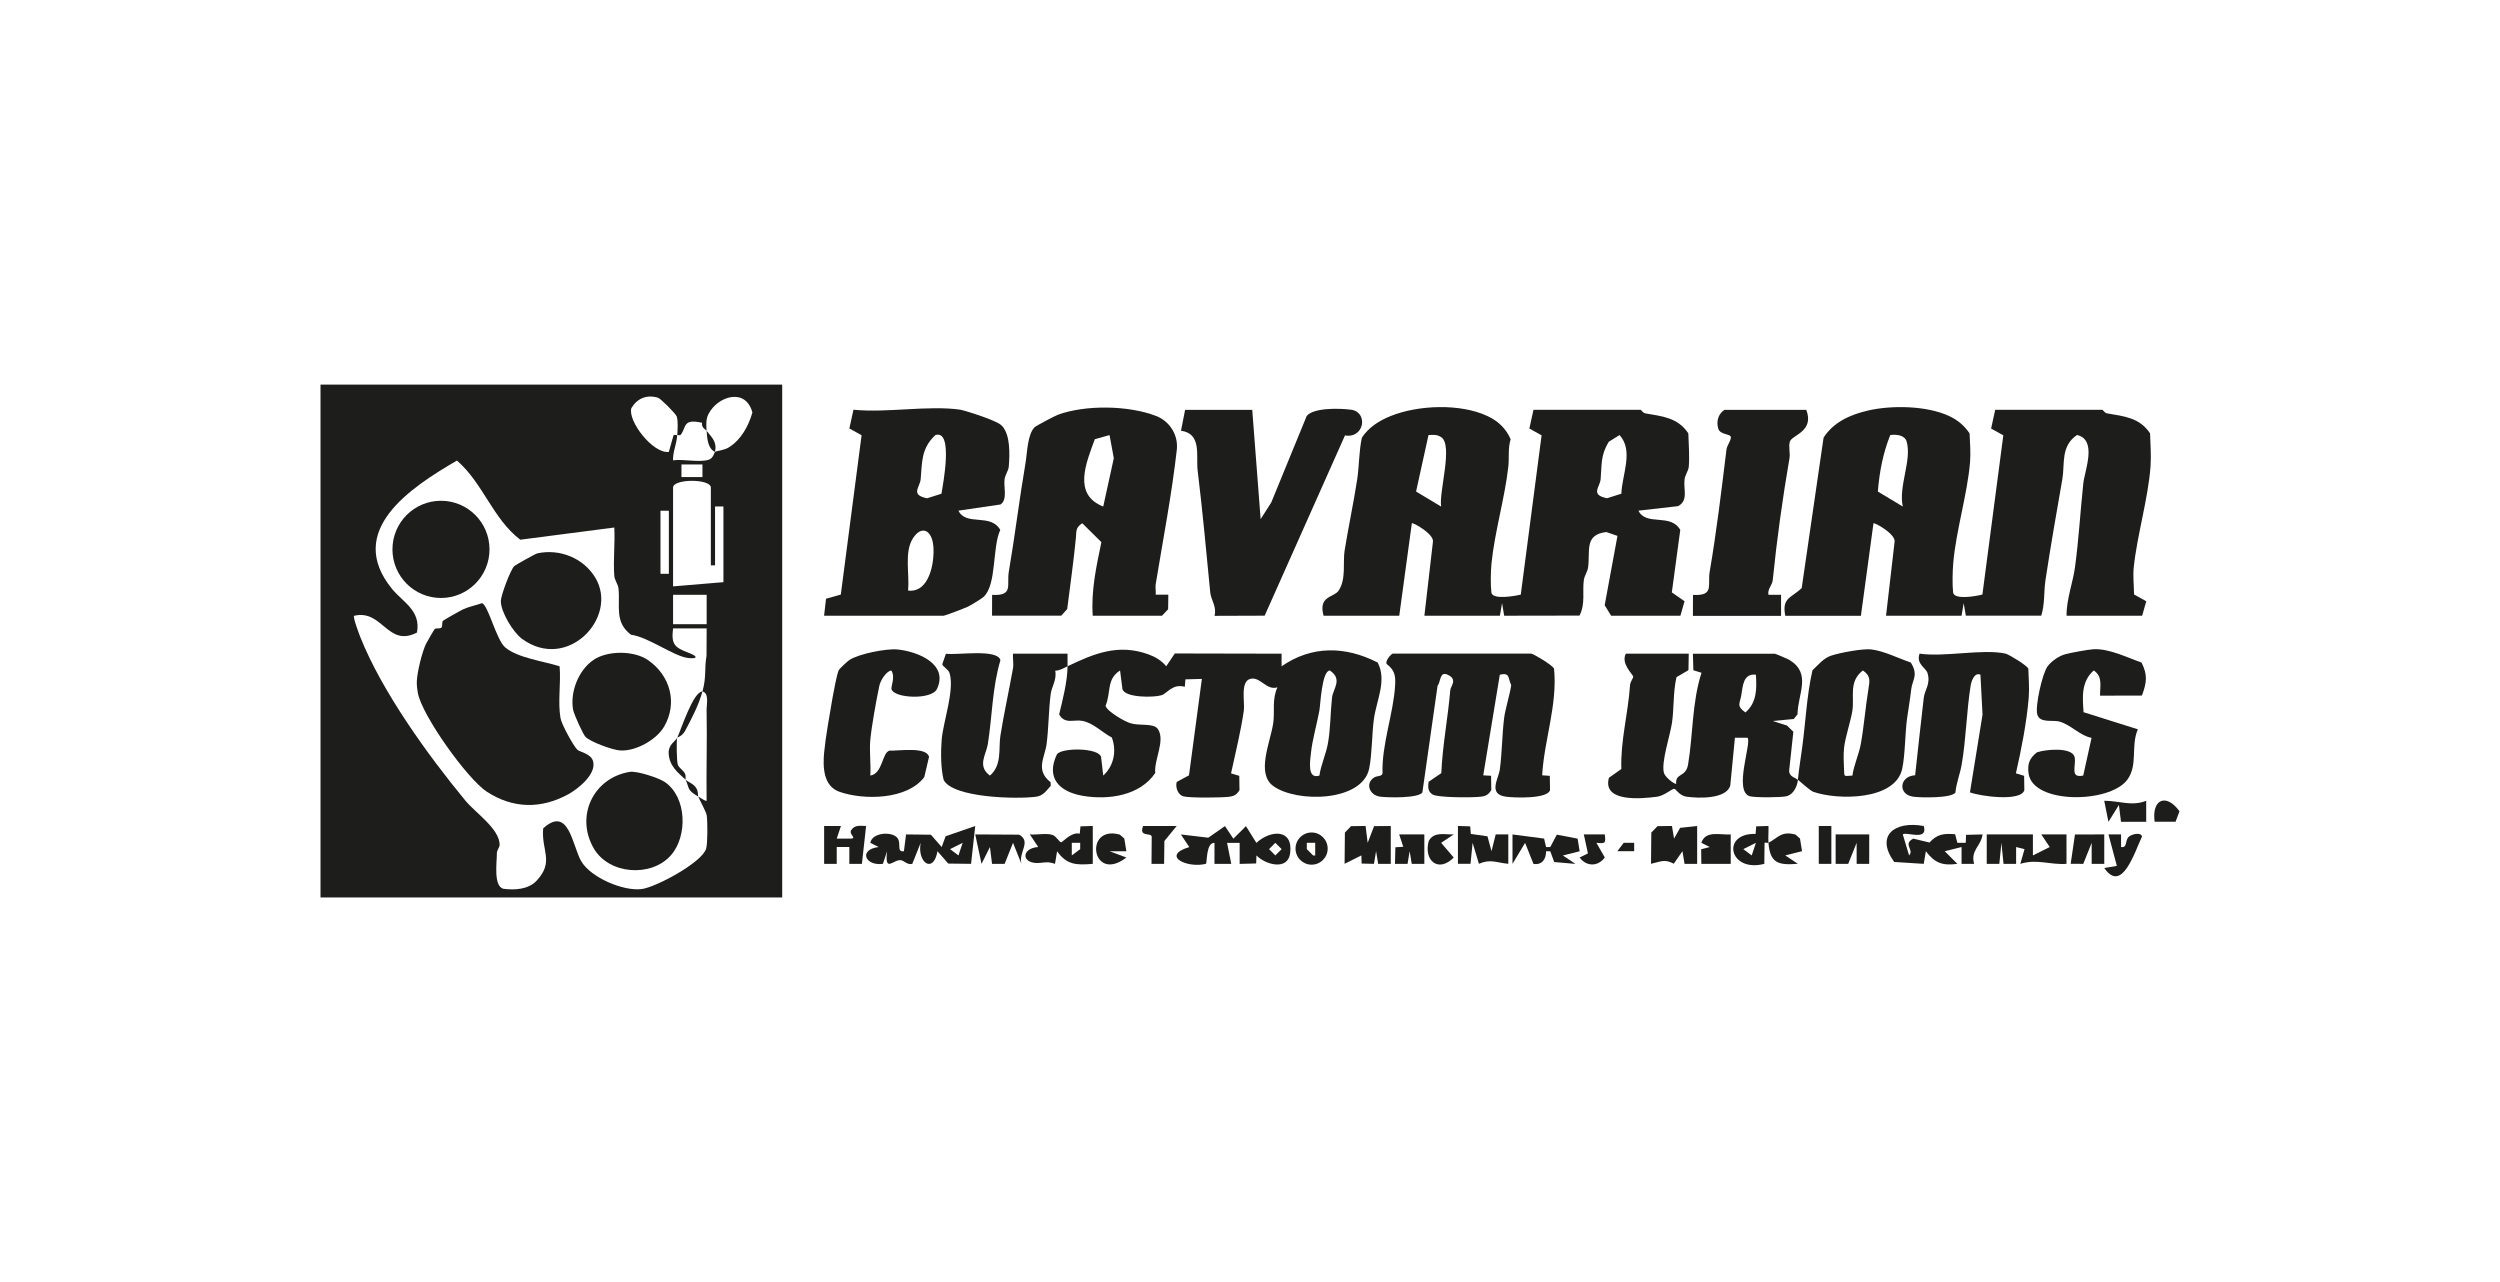 <svg width="156" height="80" viewBox="0 0 156 80" fill="none" xmlns="http://www.w3.org/2000/svg">
<path d="M48.809 24V56H20V24H48.809ZM42.261 27.148C42.285 26.812 42.319 26.293 42.232 25.996C42.185 25.828 41.221 24.863 41.056 24.816C40.352 24.609 39.763 24.855 39.396 25.469C39.163 26.264 40.734 28.321 41.735 28.2L42.026 27.169C42.078 27.101 42.23 27.174 42.259 27.151C42.217 27.749 41.986 28.153 41.997 28.725C42.659 28.636 43.589 28.866 44.197 28.696C44.519 28.607 44.579 28.218 44.616 28.2C44.786 28.108 45.179 28.111 45.499 27.904C46.253 27.421 46.706 26.589 46.95 25.742C46.536 24.173 44.791 24.711 44.213 25.828C44.035 26.175 44.071 26.518 44.09 26.886C43.987 26.752 43.77 26.702 43.807 26.382C42.602 26.109 42.843 26.637 42.484 27.122C42.426 27.198 42.282 27.127 42.256 27.148H42.261ZM43.833 43.148C44.09 42.23 43.945 41.745 44.087 40.921L44.095 39.213H41.999C41.874 40.212 42.099 40.407 42.971 40.734C43.636 40.986 43.474 41.131 42.911 41.055C42.015 40.934 40.433 39.74 39.377 39.609C38.317 38.817 38.712 37.788 38.594 36.721C38.563 36.443 38.351 36.209 38.332 35.934C38.259 34.945 38.385 33.908 38.332 32.917L32.465 33.678C30.75 32.371 30.147 30.154 28.513 28.738C25.626 30.419 21.524 33.108 24.445 36.726C25.134 37.581 26.278 38.09 26.019 39.47C24.178 40.425 23.877 37.998 22.095 38.426C22.012 38.507 22.386 39.504 22.48 39.745C23.837 43.161 26.705 47.13 29.042 49.961C29.676 50.727 31.177 51.721 31.179 52.721C31.179 52.865 31.004 53.051 31.004 53.243C31.006 53.82 30.784 55.284 31.407 55.46C32.117 55.551 32.973 55.507 33.487 54.953C34.605 53.752 33.764 53.075 33.895 51.69C35.496 50.231 35.713 52.781 36.268 53.739C36.863 54.762 38.895 55.622 40.035 55.478C40.944 55.362 43.815 53.809 44.063 52.957C44.163 52.618 44.155 51.275 44.1 50.879C44.071 50.672 43.707 50.019 43.568 49.706C43.697 49.78 44.05 50.019 44.092 49.969C44.066 48.093 44.129 46.207 44.092 44.329C44.084 43.972 44.27 43.245 43.83 43.148H43.833ZM42.523 28.982V29.769H43.833V28.982H42.523ZM44.357 35.278V30.425C44.357 29.863 41.999 29.863 41.999 30.425V36.59L45.142 36.327V31.605H44.619V35.278H44.357ZM41.737 31.87H41.214V35.805H41.737V31.87ZM44.095 37.114H41.999V38.951H44.095V37.114Z" fill="#1D1D1B"/>
<path d="M43.571 49.706C42.856 49.289 43.034 49.219 42.785 48.657C42.953 48.809 43.275 48.898 43.448 49.182C43.592 49.421 43.532 49.615 43.571 49.704V49.706Z" fill="#1D1D1B"/>
<path d="M42.785 48.657C42.29 48.203 41.735 47.778 41.724 46.952C41.719 46.459 42.172 46.225 42.261 46.034C42.201 46.168 42.225 47.49 42.293 47.708C42.361 47.925 42.657 48.064 42.754 48.298C42.811 48.442 42.756 48.589 42.788 48.657H42.785Z" fill="#1D1D1B"/>
<path d="M44.619 28.197C44.173 28.009 44.118 27.345 44.095 26.886C44.419 27.311 44.747 27.547 44.619 28.197Z" fill="#1D1D1B"/>
<path d="M42.261 46.034C42.51 45.493 43.257 43.151 43.833 43.148C43.594 44.006 43.167 44.83 42.748 45.609C42.57 45.942 42.274 46.005 42.261 46.034Z" fill="#1D1D1B"/>
<path d="M82.593 38.426C82.242 37.18 83.224 37.293 83.523 36.865C84.015 36.154 83.785 35.086 83.903 34.36C84.144 32.864 84.466 31.372 84.691 29.903C84.811 29.11 84.798 28.145 84.982 27.308C85.406 26.66 86.074 26.243 86.778 25.96C88.507 25.265 91.126 25.17 92.816 25.96C93.479 26.269 93.974 26.739 94.264 27.408C94.086 27.988 94.183 28.554 94.12 29.116C93.906 31.044 93.264 33.216 93.07 35.147C93.02 35.64 93.004 36.49 93.062 36.967C93.12 37.445 94.505 37.196 94.896 37.104L96.195 27.164L95.433 26.741L95.689 25.571H102.368C102.416 25.571 102.507 25.765 102.67 25.794C103.71 25.978 104.694 26.049 105.352 27.041C105.373 27.723 105.433 28.431 105.381 29.113C105.36 29.378 105.158 29.617 105.119 29.897C105.03 30.522 105.381 31.233 104.707 31.584L102.237 31.865C102.725 32.854 104.239 32.001 104.849 33.066L104.322 36.965L105.116 37.516L104.857 38.421H100.535L100.132 37.765L100.93 33.439L100.236 33.2C98.843 33.358 99.238 34.383 99.097 35.407C99.058 35.684 98.872 35.913 98.832 36.191C98.73 36.92 98.942 37.655 98.563 38.413L93.861 38.421L93.728 37.634L93.594 38.421H88.882L89.413 33.825C89.523 33.337 88.156 32.581 88.099 32.652L87.313 38.423H82.598L82.593 38.426ZM89.927 31.608C89.78 30.687 90.692 27.772 89.927 27.277C89.649 27.096 89.44 27.135 89.138 27.148L88.363 30.671L89.924 31.608H89.927ZM101.174 30.808C101.2 29.659 101.965 28.119 101.056 27.148L100.391 27.565C99.862 28.42 99.961 29.003 99.88 29.9C99.833 30.409 99.215 30.871 100.276 31.091L101.177 30.805L101.174 30.808Z" fill="#1D1D1B"/>
<path d="M111.402 38.426C111.174 37.295 111.774 37.319 112.426 36.697L113.791 27.308C114.42 26.332 115.457 25.876 116.557 25.619C118.027 25.275 120.232 25.309 121.625 25.96C122.154 26.206 122.571 26.552 122.901 27.043C122.927 27.636 122.98 28.26 122.93 28.851C122.767 30.826 122.052 33.127 121.882 35.144C121.84 35.653 121.817 36.477 121.874 36.965C121.932 37.453 123.315 37.201 123.702 37.099L125.007 27.164L124.245 26.741L124.501 25.571H131.181C131.228 25.571 131.319 25.765 131.482 25.794C132.522 25.978 133.506 26.049 134.164 27.041C134.185 27.723 134.242 28.431 134.193 29.113C134.041 31.13 133.357 33.386 133.145 35.407C133.087 35.957 133.161 36.542 133.163 37.093L133.928 37.518L133.669 38.423H128.954C128.936 37.432 129.35 36.346 129.478 35.407C129.714 33.675 129.813 31.902 129.999 30.16C130.086 29.354 130.887 27.445 129.606 27.143C128.572 27.843 128.857 28.937 128.69 29.897C128.32 32.014 127.956 34.1 127.639 36.191C127.529 36.917 127.605 37.684 127.375 38.418H122.668L122.534 37.636L122.401 38.423H117.689L118.22 33.827C118.33 33.339 116.963 32.584 116.905 32.654L116.12 38.426H111.402ZM118.734 31.608C118.456 30.341 119.307 28.722 118.977 27.56C118.859 27.14 118.317 27.093 117.951 27.148C117.5 28.281 117.275 29.444 117.178 30.674L118.734 31.608Z" fill="#1D1D1B"/>
<path d="M66.618 41.574C68.286 40.774 69.79 40.15 71.676 40.837C72.105 40.994 72.477 41.22 72.773 41.574L73.31 40.776L79.971 40.79V41.577C81.859 40.27 83.955 40.312 85.966 41.343C86.553 42.453 85.896 43.691 85.733 44.853C85.603 45.785 85.621 47.073 85.435 47.965C85 50.037 80.911 50.108 79.452 49.048C78.363 48.258 79.279 46.301 79.45 45.118C79.555 44.394 79.361 43.654 79.712 42.888C79.02 43.111 78.638 42.188 78.009 42.364C77.38 42.539 77.687 43.843 77.616 44.331C77.428 45.64 77.09 46.986 76.817 48.258L77.331 48.413L77.344 49.305C77.176 49.578 77.027 49.675 76.707 49.717C76.231 49.78 74.214 49.798 73.837 49.691C73.504 49.596 73.329 49.121 73.428 48.794L74.193 48.379L74.997 42.364L73.97 42.392L73.931 42.857C73.163 42.642 72.836 43.271 72.48 43.382C71.98 43.536 70.196 43.544 70.041 43.001L69.892 41.839C69.035 42.379 69.339 43.195 68.988 44.04C69.062 44.381 70.172 45.019 70.534 45.129C71.134 45.312 71.99 45.097 72.257 45.501C72.729 46.212 72.003 47.416 72.087 48.235C71.136 49.649 69.174 49.932 67.579 49.662C66.078 49.407 65.258 48.531 65.95 47.073C66.225 46.648 68.54 46.642 68.706 47.233L68.842 48.395C69.51 47.791 69.688 46.847 69.379 46.021C68.766 45.701 68.224 45.11 67.535 44.982C67.006 44.882 66.45 45.215 66.091 44.58C66.311 43.665 66.607 42.524 66.615 41.574C66.364 41.695 66.136 41.842 65.845 41.852C65.958 42.4 65.63 42.833 65.568 43.279C65.434 44.252 65.439 45.433 65.308 46.427C65.193 47.282 64.591 48.059 65.557 48.809L65.565 49.038C65.285 49.347 65.094 49.654 64.659 49.714C63.501 49.877 59.457 49.796 58.883 48.665C58.703 47.925 58.7 46.947 58.76 46.165C58.846 45.06 59.58 43.056 59.252 42.002C59.177 41.758 58.797 41.574 58.799 41.446L59.025 40.792C59.698 40.897 62.241 40.467 62.427 41.194C61.914 42.909 61.916 44.701 61.641 46.43C61.539 47.078 60.958 47.802 61.772 48.397C62.542 47.736 62.299 46.697 62.425 45.905C62.645 44.52 62.959 43.117 63.21 41.708C63.263 41.417 63.187 41.089 63.21 40.79H66.615C66.615 41.052 66.615 41.314 66.615 41.577L66.618 41.574ZM82.331 48.395C82.423 47.747 82.737 47.059 82.855 46.427C83.028 45.499 83.015 44.465 83.117 43.542C83.18 42.972 83.8 42.395 82.986 41.839C82.48 41.849 82.397 43.969 82.331 44.331C82.187 45.129 81.888 46.175 81.807 46.955C81.755 47.445 81.543 48.654 82.331 48.397V48.395Z" fill="#1D1D1B"/>
<path d="M59.939 25.574C60.243 25.619 61.568 26.067 61.906 26.225C62.139 26.332 62.388 26.413 62.561 26.616C63.05 27.185 63.009 28.376 62.948 29.113C62.927 29.378 62.726 29.617 62.686 29.897C62.616 30.401 62.886 31.18 62.432 31.479L59.805 31.865C60.292 32.854 61.806 32.001 62.417 33.066C61.908 34.158 62.204 36.472 61.379 37.243C61.267 37.348 60.596 37.76 60.413 37.849C60.23 37.938 58.97 38.421 58.888 38.421H51.423L51.544 37.361L52.466 37.101L53.763 27.159L53 26.736L53.257 25.566C55.331 25.779 57.932 25.278 59.936 25.566L59.939 25.574ZM58.747 30.808C58.846 30.207 59.507 26.786 58.367 27.148C57.469 27.995 57.547 28.835 57.45 29.903C57.403 30.412 56.785 30.873 57.846 31.094L58.747 30.808ZM56.665 36.852C57.987 37.007 58.325 35.113 58.242 34.092C58.158 33.072 57.5 32.741 56.958 33.604C56.416 34.467 56.764 35.816 56.665 36.852Z" fill="#1D1D1B"/>
<path d="M61.903 38.426L61.908 37.12C63.257 37.193 62.807 36.506 62.951 35.669C63.333 33.428 63.616 31.091 63.999 28.851C64.093 28.302 64.109 27.104 64.562 26.657C64.643 26.576 65.806 25.957 66.013 25.881C67.726 25.254 70.403 25.288 72.129 25.952C72.988 26.282 73.535 27.143 73.433 28.061C73.124 30.823 72.569 33.688 72.116 36.451C72.082 36.658 72.137 36.894 72.116 37.109H72.904L72.891 38.017L72.509 38.421H68.187C68.077 36.862 68.412 35.349 68.726 33.83L67.532 32.649C67.105 32.935 67.176 33.137 67.136 33.562C66.993 35.05 66.778 36.524 66.594 38.004L66.222 38.418H61.901L61.903 38.426ZM69.235 27.148L68.315 27.408C67.778 28.887 66.924 30.858 68.842 31.608L69.502 28.591L69.235 27.148Z" fill="#1D1D1B"/>
<path d="M112.188 48.657C112.259 47.967 112.358 47.356 112.45 46.69C112.673 45.071 112.733 43.437 113.097 41.828C113.453 41.495 113.789 41.065 114.273 40.908C114.818 40.729 116.245 40.459 116.774 40.525C117.586 40.627 118.459 41.081 119.231 41.34C119.732 42.122 119.326 42.419 119.26 43.014C119.189 43.657 119.082 44.234 118.998 44.851C118.873 45.785 118.886 47.073 118.7 47.962C118.278 49.964 114.65 49.94 113.144 49.407C112.984 49.352 112.403 48.841 112.191 48.657C112.149 49.061 111.924 49.554 111.507 49.678C111.198 49.77 109.503 49.775 109.194 49.688C108.147 49.389 109.328 46.317 109.045 46.034H108.259L107.968 49.022C107.717 49.867 105.996 49.822 105.239 49.714C104.783 49.649 104.577 49.221 104.467 49.221C104.328 49.221 103.84 49.651 103.419 49.712C102.334 49.861 99.982 50.05 100.396 48.534L101.171 47.986C101.116 46.199 101.593 44.546 101.714 42.755C101.729 42.529 101.918 42.324 101.913 42.225C101.905 42.083 101.13 41.43 101.449 40.79H105.378L105.36 41.818L104.613 42.254C104.398 43.166 104.461 44.25 104.33 45.118C104.215 45.889 103.639 47.595 103.833 48.24C103.895 48.45 104.341 48.856 104.592 48.922C104.535 48.201 105.197 48.536 105.336 47.702C105.65 45.829 105.577 43.833 106.174 41.981L105.666 41.823L105.637 40.792H110.745C110.795 40.792 111.567 41.123 111.664 41.183C113.058 42.038 112.183 43.298 112.165 44.575L111.931 44.866L110.614 44.99L111.507 45.273L111.905 45.661L111.651 48.012C111.596 48.466 111.994 48.497 112.186 48.662L112.188 48.657ZM115.591 48.395C115.677 47.749 116.002 47.054 116.114 46.427C116.308 45.357 116.405 44.114 116.594 42.972C116.68 42.442 116.725 42.18 116.245 41.836C115.347 42.526 115.719 43.46 115.591 44.329C115.488 45.013 115.132 46.023 115.067 46.69C115.027 47.096 115.046 47.589 115.067 48.004C115.093 48.516 115.03 48.418 115.591 48.397V48.395ZM109.569 42.099C108.759 42.015 108.757 42.815 108.652 43.408C108.56 43.914 108.348 44.056 108.914 44.457C109.634 43.833 109.624 42.983 109.569 42.099Z" fill="#1D1D1B"/>
<path d="M95.556 40.787C95.744 40.829 96.918 41.535 96.973 41.729C97.195 43.98 96.357 46.168 96.231 48.379L96.708 48.411L96.721 49.303C96.572 49.859 94.513 49.788 93.974 49.714C92.829 49.56 93.51 48.597 93.591 48.004C93.728 46.973 93.73 45.884 93.851 44.853C93.921 44.26 94.204 43.392 94.301 42.752C94.078 42.301 94.246 41.957 93.589 42.099L92.554 48.382L93.044 48.408L93.057 49.3C92.889 49.573 92.74 49.67 92.42 49.712C91.904 49.78 89.71 49.777 89.395 49.578C89.081 49.379 89.11 49.111 89.141 48.786L89.937 48.245C90.016 46.488 90.351 44.793 90.498 43.062C90.519 42.81 90.988 42.39 90.317 42.096C89.825 41.878 89.906 42.566 89.704 42.791L88.756 49.449C88.526 49.809 86.632 49.78 86.121 49.712C85.443 49.62 85.183 48.875 85.741 48.518C85.938 48.392 86.244 48.468 86.27 48.245C86.21 46.467 86.957 44.51 87.056 42.76C87.09 42.135 87.025 41.823 86.527 41.432C86.42 41.209 86.839 40.784 86.915 40.784H95.558L95.556 40.787Z" fill="#1D1D1B"/>
<path d="M78.14 25.574L78.664 32.395L79.327 31.353L81.537 25.96C81.959 25.427 83.614 25.474 84.303 25.566C85.395 25.713 85.147 27.374 83.926 27.172L78.915 38.418L75.785 38.429C75.943 37.883 75.563 37.419 75.521 36.986C75.269 34.415 75.047 31.923 74.735 29.381C74.62 28.449 75.015 27.061 73.695 26.878L73.949 25.577H78.14V25.574Z" fill="#1D1D1B"/>
<path d="M112.712 25.574C113.236 26.936 111.803 27.143 111.685 27.563C111.594 27.885 111.719 28.266 111.664 28.591C111.232 31.099 110.878 33.636 110.619 36.201C110.585 36.529 110.276 36.758 110.352 37.117H111.138V38.429H105.637L105.643 37.122C106.991 37.196 106.541 36.508 106.685 35.671C107.112 33.177 107.418 30.616 107.73 28.064C107.764 27.783 107.979 27.576 108.008 27.292C108.018 27.056 107.335 27.151 107.219 26.747C107.088 26.285 107.212 25.839 107.604 25.574H112.712Z" fill="#1D1D1B"/>
<path d="M125.151 40.787C125.34 40.829 126.513 41.535 126.568 41.729C126.584 42.327 126.641 42.946 126.592 43.542C126.463 45.076 126.141 46.721 125.793 48.256L126.306 48.411L126.319 49.303C126.12 50.04 123.569 49.688 122.925 49.444L123.71 44.591L123.579 42.099C123.179 41.928 123.001 42.571 122.966 42.794C122.712 44.389 122.681 46.17 122.403 47.739C122.304 48.298 122.071 48.87 122.018 49.452C121.788 49.811 119.894 49.783 119.383 49.714C118.414 49.581 118.514 48.426 119.504 48.377C119.674 46.771 119.863 45.147 120.043 43.542C120.101 43.043 120.486 42.681 120.276 41.996C120.177 41.669 119.551 41.435 119.781 40.787C121.316 41.018 123.744 40.472 125.151 40.787Z" fill="#1D1D1B"/>
<path d="M133.632 41.343C134.028 42.135 133.952 42.602 133.656 43.403L131.044 43.41C131.031 42.818 131.23 42.23 130.651 41.836C129.866 42.521 129.944 43.489 130.015 44.441L133.402 45.509C132.946 46.559 133.423 47.739 132.744 48.654C131.634 50.147 126.851 50.187 126.584 48.272C126.5 47.668 126.639 47.311 127.108 46.944C127.671 46.755 129.279 46.611 129.454 47.23C129.575 47.778 129.122 48.578 129.994 48.395L130.513 46.042C129.813 45.921 129.232 45.234 128.514 45.026C128.095 44.906 127.288 45.15 127.126 44.58C126.982 44.077 127.44 42.023 127.77 41.579C128.011 41.254 128.472 40.937 128.855 40.829C129.198 40.734 130.29 40.53 130.641 40.512C131.618 40.464 132.729 41.028 133.63 41.343H133.632Z" fill="#1D1D1B"/>
<path d="M55.617 41.836C55.263 41.907 54.933 42.495 54.87 42.794C54.682 43.681 54.389 45.31 54.307 46.165C54.239 46.886 54.355 47.666 54.307 48.395C55.09 48.272 55.03 46.973 55.504 46.839C56.086 46.863 57.804 46.577 57.972 47.225L57.676 48.489C56.625 49.898 53.93 49.95 52.38 49.407C51.368 49.051 51.342 47.852 51.426 46.952C51.51 46.052 51.78 44.51 51.95 43.542C52.018 43.158 52.222 42.059 52.335 41.828C52.387 41.721 52.861 41.28 53 41.186C53.561 40.808 55.308 40.454 56.01 40.527C57.325 40.664 59.19 41.453 58.467 42.991C58.137 43.691 55.761 43.578 55.627 42.993C55.591 42.836 55.884 42.222 55.614 41.839L55.617 41.836Z" fill="#1D1D1B"/>
<path d="M60.855 51.543L60.594 53.904L59.171 53.886L58.498 53.117C58.252 54.547 57.217 53.836 57.45 52.592L56.927 53.904C56.641 53.988 56.424 53.715 56.225 53.678C55.758 53.597 55.187 54.523 55.355 53.117L55.093 53.904C53.967 54.053 53.558 53.007 54.831 52.855L54.307 52.592C54.428 51.918 55.73 51.863 56.02 52.319C56.246 52.674 55.934 53.18 56.403 53.117L56.539 52.068L58.087 52.086L58.76 52.855L59.006 52.183L60.855 51.543ZM60.07 52.592L59.284 52.986L59.808 53.379L60.07 52.592Z" fill="#1D1D1B"/>
<path d="M120.043 51.543C120.326 52.516 118.943 51.873 118.734 52.068L119.127 53.379C119.472 53.017 118.708 52.684 119.389 52.33L120.402 52.574C120.874 52.044 121.301 51.999 122 52.057L122.139 52.592H122.663L122.681 52.094L123.71 52.068C123.632 52.784 122.943 53.054 123.186 53.904H122.401V52.855L121.353 53.117L122.139 53.904C121.206 54.032 120.73 53.851 120.174 53.117L120.041 53.904L118.197 53.786C117 52.128 118.239 51.207 120.043 51.543Z" fill="#1D1D1B"/>
<path d="M78.402 52.592C79.285 51.779 80.718 51.698 80.503 53.256C80.356 54.321 78.999 53.983 78.402 53.379L78.386 53.88L77.354 53.907V52.595H76.569L76.831 53.907H75.783V52.595C75.256 52.566 75.327 53.817 75.254 53.901C74.085 54.203 72.409 53.4 74.211 52.857L73.687 52.07L75.398 52.272L76.438 51.548L76.962 52.335L77.747 51.551L78.402 52.6V52.592ZM79.581 52.592L79.188 52.986L79.581 53.379L79.974 52.986L79.581 52.592Z" fill="#1D1D1B"/>
<path d="M126.853 52.068V53.379L127.901 52.855L127.377 52.068H128.949V53.904C127.893 53.977 127.108 53.579 126.068 53.904L126.33 52.986L125.806 52.855V53.904H125.02L124.889 52.592L124.758 53.904H123.972V52.068H126.853Z" fill="#1D1D1B"/>
<path d="M68.189 51.543V53.904C67.181 53.988 66.573 53.983 65.963 53.117L65.832 53.904C65.405 53.754 65.219 53.817 64.876 53.846C63.731 53.943 63.684 52.938 64.784 52.852L64.261 52.065C64.703 52.112 65.256 51.971 65.667 52.096C65.916 52.172 66.097 52.558 66.222 52.558C66.304 52.558 66.877 51.876 67.375 52.026L67.422 51.564L68.187 51.54L68.189 51.543ZM67.404 52.592H66.88V53.379L67.404 52.986V52.592Z" fill="#1D1D1B"/>
<path d="M104.33 51.54L104.461 52.33L104.838 51.658L105.902 51.543V53.904H105.116L104.985 53.114L104.443 53.896C103.859 53.576 103.607 53.778 103.023 53.901L103.042 51.952L103.429 51.553L104.333 51.54H104.33Z" fill="#1D1D1B"/>
<path d="M85.212 51.54L85.343 52.592L85.744 51.551L86.784 51.543V53.904H85.998L85.867 53.114L85.736 53.904L84.966 53.886L84.95 53.377L83.903 53.901L83.921 51.952L84.306 51.553L85.212 51.54Z" fill="#1D1D1B"/>
<path d="M96.475 52.855H96.737L97.146 52.083L98.442 52.33L98.57 53.12L97.523 53.382L98.309 53.907L96.983 53.791L96.737 53.12H96.475C96.48 53.6 96.224 53.996 95.689 53.907L95.165 52.595L94.38 53.907V52.07L96.352 52.327L96.475 52.857V52.855Z" fill="#1D1D1B"/>
<path d="M91.739 51.564L91.779 52.036L92.819 52.186L93.07 53.114L93.332 52.065H94.118V53.901C93.384 53.836 93.015 53.581 92.284 53.901L91.891 52.59L91.76 53.901H90.975V51.54L91.739 51.564Z" fill="#1D1D1B"/>
<path d="M63.737 53.904L63.213 52.592L62.689 53.904H61.903L61.772 52.855L61.248 53.904L60.855 52.068L63.593 52.083C64.378 52.527 63.545 53.159 63.737 53.907V53.904Z" fill="#1D1D1B"/>
<path d="M52.474 51.543L52.212 52.33H53.129C53.461 52.298 52.958 52.054 53.113 51.805C53.33 51.456 53.697 51.532 54.045 51.543L53.783 53.904H52.998V52.852H52.212V53.904H51.426V51.543H52.474Z" fill="#1D1D1B"/>
<path d="M110.355 52.592C110.3 52.621 110.15 52.542 110.108 52.6L110.093 53.904C107.893 54.476 107.374 51.976 109.548 52.036L109.587 51.564L110.352 51.54C110.37 51.886 110.326 52.246 110.352 52.59C110.941 52.291 111.151 51.829 112.041 52.078L112.319 52.325L112.447 53.114L111.4 53.377L112.186 53.901C110.934 54.006 110.452 53.841 110.352 52.59L110.355 52.592ZM109.569 52.592L108.783 52.986L109.307 53.379L109.569 52.592Z" fill="#1D1D1B"/>
<path d="M116.641 52.068L116.638 53.904H115.855L115.853 52.592L115.329 53.904H114.545L114.543 52.068H116.641Z" fill="#1D1D1B"/>
<path d="M107.997 52.068V53.904H106.164L106.153 52.994L106.688 52.855L106.164 52.592C106.423 51.795 107.353 52.115 107.997 52.068Z" fill="#1D1D1B"/>
<path d="M132.354 52.065V52.852C132.784 52.931 132.566 52.403 132.87 52.188C133.072 52.047 133.58 51.913 133.664 52.196C133.192 53.18 132.414 55.777 131.306 54.164L132.092 54.032L131.568 52.065H132.354Z" fill="#1D1D1B"/>
<path d="M131.306 52.068V53.904H130.52V52.592L129.997 53.904L129.211 53.901L129.478 52.07L131.306 52.068Z" fill="#1D1D1B"/>
<path d="M88.879 52.068V53.904H88.093L87.962 53.114L87.832 53.904H87.046L87.072 52.87L87.564 52.839L87.308 52.068H88.879Z" fill="#1D1D1B"/>
<path d="M70.285 53.117H69.237L70.285 53.51C68.119 55.174 67.6 51.446 69.879 52.081L70.157 52.327L70.285 53.117Z" fill="#1D1D1B"/>
<path d="M82.847 52.952C82.847 53.508 82.397 53.956 81.844 53.956C81.291 53.956 80.841 53.505 80.841 52.952C80.841 52.398 81.291 51.947 81.844 51.947C82.397 51.947 82.847 52.398 82.847 52.952ZM82.069 52.592H81.545V52.986L81.938 53.379H82.069V52.592Z" fill="#1D1D1B"/>
<path d="M73.425 51.543L72.658 52.479L72.64 53.904H71.854L71.867 52.209C71.83 51.928 71.042 52.267 71.33 51.543H73.425Z" fill="#1D1D1B"/>
<path d="M100.139 52.068C100.21 52.629 100.166 52.645 99.616 52.592L100.139 53.508C99.699 54.101 98.982 54.072 98.568 53.508L99.087 53.253L98.83 52.065H100.139V52.068Z" fill="#1D1D1B"/>
<path d="M90.713 52.068L89.927 52.592L90.713 53.51C89.754 54.484 88.819 53.699 89.154 52.474C89.49 51.881 90.115 52.083 90.713 52.068Z" fill="#1D1D1B"/>
<path d="M133.923 49.969V51.281H132.351L132.22 50.231L131.566 51.281L131.304 49.969C132.241 49.964 133.017 50.334 133.923 49.969Z" fill="#1D1D1B"/>
<path d="M113.492 51.542L113.491 53.903L114.277 53.904L114.277 51.542L113.492 51.542Z" fill="#1D1D1B"/>
<path d="M135.756 51.275H134.449C134.258 49.869 135.17 49.476 136 50.622L135.756 51.275Z" fill="#1D1D1B"/>
<path d="M101.973 52.592V53.117L100.925 53.114L101.318 52.592H101.973Z" fill="#1D1D1B"/>
<path d="M34.919 41.582C35.011 42.623 34.799 43.785 34.974 44.806C35.042 45.202 35.771 46.527 36.02 46.776C36.166 46.926 36.868 47.015 37.007 47.498C37.235 48.295 36.085 49.221 35.449 49.568C33.759 50.486 32.017 50.467 30.38 49.405C29.168 48.618 26.312 44.622 26.072 43.229C26.027 42.975 25.998 42.739 26.011 42.482C26.04 41.91 26.341 40.669 26.587 40.168C26.656 40.029 27.088 39.289 27.127 39.252C27.211 39.176 27.457 39.252 27.546 39.16C27.635 39.069 27.559 38.825 27.638 38.741C27.688 38.688 28.709 38.111 28.898 38.022C29.241 37.862 29.702 37.77 30.074 37.639C30.461 37.736 30.964 39.919 31.522 40.396C32.295 41.057 33.953 41.264 34.922 41.579L34.919 41.582Z" fill="#1D1D1B"/>
<path d="M36.543 45.989C36.378 45.821 35.81 44.565 35.76 44.281C35.566 43.174 36.098 41.821 37.028 41.183C37.903 40.582 39.556 40.588 40.425 41.183C41.819 42.135 42.303 43.859 41.441 45.341C40.957 46.173 39.671 46.879 38.72 46.831C38.233 46.808 36.852 46.299 36.546 45.987L36.543 45.989Z" fill="#1D1D1B"/>
<path d="M39.299 48.164C39.734 48.093 41.08 48.529 41.473 48.791C42.871 49.733 42.916 52.18 41.863 53.371C40.635 54.762 38.005 54.568 37.059 52.952C35.881 50.94 37.015 48.536 39.301 48.164H39.299Z" fill="#1D1D1B"/>
<path d="M32.091 35.322C32.148 35.265 33.413 34.554 33.526 34.53C34.917 34.223 36.425 34.824 37.156 36.062C38.613 38.526 35.407 41.936 32.575 39.864C32.009 39.449 31.25 38.182 31.252 37.508C31.252 37.161 31.85 35.564 32.091 35.322Z" fill="#1D1D1B"/>
<path d="M27.517 37.314C29.19 37.314 30.545 35.956 30.545 34.281C30.545 32.606 29.19 31.248 27.517 31.248C25.845 31.248 24.489 32.606 24.489 34.281C24.489 35.956 25.845 37.314 27.517 37.314Z" fill="#1D1D1B"/>
</svg>

